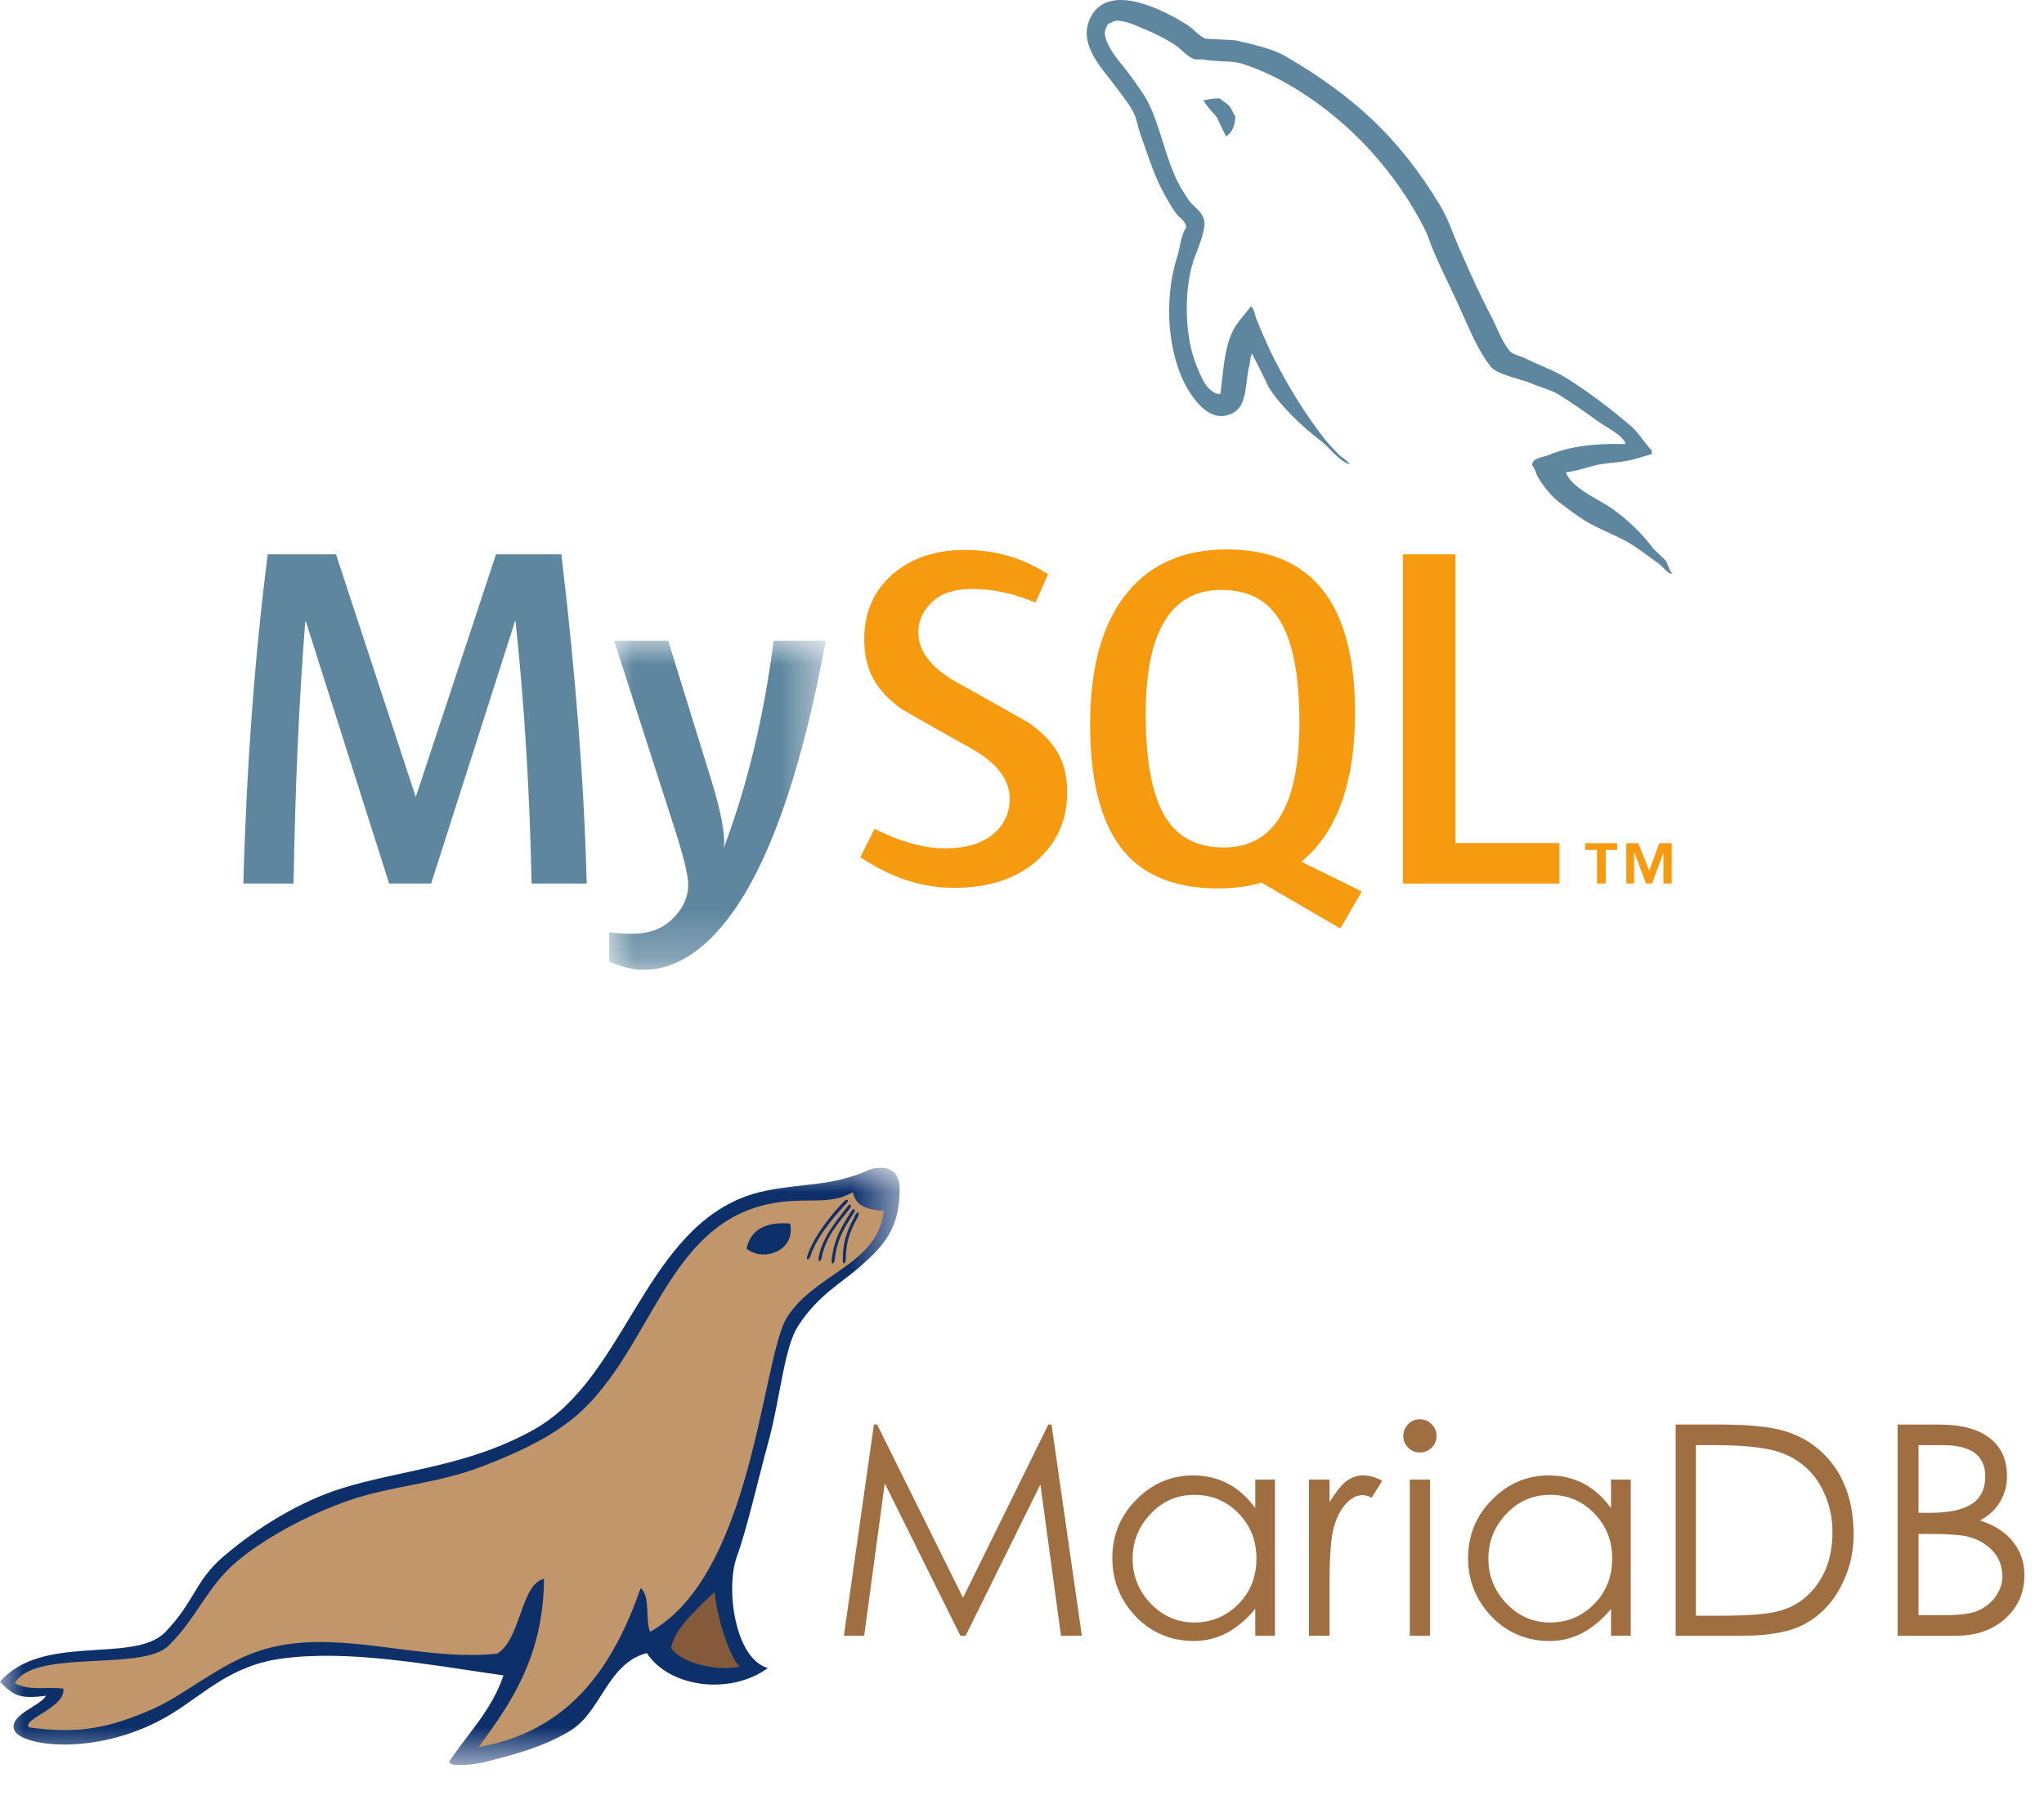 <?xml version="1.0" encoding="UTF-8"?>
<svg xmlns="http://www.w3.org/2000/svg" xmlns:xlink="http://www.w3.org/1999/xlink" width="42px" height="37px" viewBox="0 0 42 37" version="1.1">
  <title>Group</title>
  <defs>
    <polygon id="path-1" points="0 0 18.486 0 18.486 12.276 0 12.276"></polygon>
    <polygon id="path-3" points="-8.8817842e-16 0 4.45 0 4.45 6.766 -8.8817842e-16 6.766"></polygon>
  </defs>
  <g id="Page-1" stroke="none" stroke-width="1" fill="none" fill-rule="evenodd">
    <g id="Group" transform="translate(0, -1)">
      <g id="Group-33" transform="translate(0, 25)">
        <g id="Group-24" transform="translate(0, 0)">
          <g id="Group-3">
            <mask id="mask-2" fill="white">
              <use xlink:href="#path-1"></use>
            </mask>
            <g id="Clip-2"></g>
            <path d="M18.081,0 C17.795,0.009 17.886,0.091 17.268,0.243 C16.645,0.397 15.883,0.35 15.212,0.631 C13.208,1.472 12.806,4.344 10.984,5.373 C9.622,6.142 8.249,6.204 7.013,6.591 C6.202,6.845 5.314,7.367 4.578,8.001 C4.007,8.493 3.992,8.926 3.396,9.543 C2.758,10.203 0.86,9.554 0,10.565 C0.277,10.845 0.399,10.924 0.945,10.851 C0.832,11.065 0.165,11.246 0.296,11.561 C0.433,11.892 2.044,12.117 3.508,11.233 C4.19,10.821 4.734,10.228 5.796,10.086 C7.17,9.903 8.754,10.204 10.345,10.433 C10.109,11.137 9.635,11.605 9.256,12.165 C9.138,12.291 9.492,12.306 9.895,12.229 C10.621,12.05 11.143,11.905 11.691,11.587 C12.364,11.195 12.466,10.191 13.291,9.974 C13.751,10.681 15.001,10.848 15.778,10.282 C15.097,10.089 14.908,8.64 15.138,8.001 C15.356,7.397 15.571,6.429 15.79,5.63 C16.026,4.772 16.113,3.69 16.398,3.253 C16.826,2.595 17.3,2.369 17.711,1.998 C18.122,1.627 18.499,1.266 18.486,0.417 C18.482,0.144 18.341,-0.008 18.081,0 Z" id="Fill-1" fill="#0D306B" mask="url(#mask-2)"></path>
          </g>
          <path d="M0.592,11.5 C1.635,11.649 2.269,11.5 3.107,11.137 C3.819,10.828 4.507,10.191 5.349,9.921 C6.585,9.524 7.94,9.921 9.261,10 C9.582,10.02 9.902,10.02 10.218,9.985 C10.71,9.683 10.7,8.552 11.179,8.448 C11.164,10.035 10.514,10.986 9.833,11.907 C11.267,11.654 12.126,10.824 12.706,9.716 C12.881,9.38 13.032,9.019 13.164,8.64 C13.37,8.798 13.253,9.277 13.357,9.537 C14.345,8.987 14.91,7.731 15.285,6.46 C15.718,4.99 15.896,3.502 16.175,3.067 C16.448,2.642 16.873,2.38 17.26,2.108 C17.701,1.799 18.094,1.477 18.161,0.888 C17.697,0.846 17.589,0.738 17.521,0.504 C17.288,0.635 17.074,0.663 16.833,0.67 C16.623,0.677 16.393,0.667 16.112,0.696 C13.785,0.935 13.49,3.499 11.999,4.952 C11.89,5.058 11.773,5.157 11.649,5.249 C11.127,5.638 10.486,5.917 9.897,6.142 C8.944,6.506 8.037,6.532 7.143,6.846 C6.486,7.077 5.819,7.412 5.279,7.781 C5.144,7.873 5.017,7.968 4.9,8.064 C4.584,8.322 4.376,8.61 4.175,8.905 C3.968,9.21 3.768,9.523 3.463,9.823 C2.968,10.308 1.121,9.964 0.471,10.414 C0.399,10.464 0.341,10.525 0.302,10.597 C0.53,10.701 0.71,10.697 0.917,10.693 C1.032,10.69 1.156,10.688 1.302,10.704 C1.355,11.091 0.46,11.322 0.592,11.5" id="Fill-4" fill="#C0966A"></path>
          <path d="M14.685,8.71 C14.713,9.154 14.971,10.036 15.198,10.25 C14.752,10.359 13.984,10.179 13.787,9.865 C13.888,9.411 14.415,8.995 14.685,8.71" id="Fill-6" fill="#855A3B"></path>
          <path d="M15.338,1.659 C15.667,1.945 16.358,1.715 16.235,1.147 C15.723,1.104 15.427,1.278 15.338,1.659" id="Fill-8" fill="#0D306B"></path>
          <path d="M17.634,0.994 C17.546,1.178 17.379,1.415 17.379,1.882 C17.378,1.963 17.318,2.018 17.317,1.894 C17.321,1.437 17.442,1.239 17.571,0.979 C17.631,0.873 17.666,0.917 17.634,0.994" id="Fill-10" fill="#0D306B"></path>
          <path d="M17.546,0.925 C17.442,1.1 17.194,1.42 17.152,1.886 C17.145,1.966 17.079,2.015 17.09,1.892 C17.134,1.437 17.334,1.152 17.485,0.905 C17.552,0.804 17.584,0.851 17.546,0.925" id="Fill-12" fill="#0D306B"></path>
          <path d="M17.465,0.833 C17.347,0.999 16.964,1.383 16.884,1.844 C16.87,1.923 16.801,1.967 16.821,1.844 C16.904,1.395 17.234,1.041 17.405,0.808 C17.482,0.713 17.51,0.763 17.465,0.833" id="Fill-14" fill="#0D306B"></path>
          <path d="M17.393,0.731 C17.253,0.879 16.797,1.368 16.653,1.813 C16.627,1.889 16.553,1.923 16.59,1.805 C16.735,1.372 17.135,0.905 17.337,0.698 C17.427,0.615 17.448,0.668 17.393,0.731 Z" id="Fill-16" fill="#0D306B"></path>
          <path d="M33.508,6.408 L33.508,9.617 L33.103,9.617 L33.103,9.067 C32.736,9.507 32.317,9.726 31.846,9.726 C31.374,9.726 30.976,9.559 30.649,9.225 C30.327,8.886 30.166,8.485 30.166,8.022 C30.166,7.554 30.329,7.155 30.655,6.825 C30.982,6.491 31.372,6.323 31.828,6.323 C32.352,6.323 32.777,6.547 33.103,6.994 L33.103,6.408 L33.508,6.408 M33.127,8.028 C33.127,7.661 33.004,7.353 32.759,7.103 C32.513,6.849 32.211,6.722 31.852,6.722 C31.497,6.722 31.197,6.853 30.951,7.115 C30.706,7.373 30.583,7.679 30.583,8.034 C30.583,8.388 30.708,8.697 30.957,8.959 C31.207,9.217 31.505,9.345 31.852,9.345 C32.202,9.345 32.503,9.221 32.752,8.971 C33.002,8.721 33.127,8.407 33.127,8.028" id="Fill-18" fill="#9F6F42"></path>
          <path d="M34.431,9.617 L34.431,5.277 L35.332,5.277 C35.948,5.277 36.399,5.324 36.685,5.416 C36.976,5.505 37.225,5.648 37.435,5.845 C37.644,6.039 37.806,6.277 37.918,6.559 C38.031,6.841 38.088,7.171 38.088,7.55 C38.088,7.925 37.999,8.279 37.822,8.614 C37.648,8.944 37.411,9.194 37.109,9.363 C36.81,9.532 36.379,9.617 35.815,9.617 L34.431,9.617 Z M34.848,9.206 L35.35,9.206 C35.874,9.206 36.252,9.18 36.486,9.127 C36.724,9.075 36.931,8.972 37.109,8.819 C37.286,8.662 37.421,8.473 37.514,8.251 C37.606,8.029 37.653,7.776 37.653,7.489 C37.653,7.203 37.598,6.939 37.489,6.698 C37.385,6.456 37.233,6.256 37.036,6.099 C36.839,5.942 36.605,5.837 36.335,5.785 C36.069,5.729 35.676,5.7 35.156,5.7 L34.848,5.7 L34.848,9.206 L34.848,9.206 Z" id="Fill-20" fill="#9F6F42"></path>
          <path d="M28.835,5.513 C28.835,5.42 28.867,5.34 28.932,5.271 C29,5.203 29.081,5.168 29.173,5.168 C29.27,5.169 29.351,5.203 29.415,5.271 C29.484,5.336 29.518,5.416 29.518,5.513 C29.518,5.606 29.484,5.686 29.415,5.755 C29.351,5.819 29.27,5.851 29.173,5.851 C29.081,5.851 29,5.817 28.932,5.749 C28.867,5.68 28.835,5.602 28.835,5.513 L28.835,5.513 Z M28.968,9.617 L29.385,9.617 L29.385,6.408 L28.968,6.408 L28.968,9.617 Z" id="Fill-22" fill="#9F6F42"></path>
        </g>
        <polyline id="Fill-25" fill="#9F6F42" points="17.34 9.617 17.957 5.277 18.023 5.277 19.788 8.837 21.541 5.277 21.607 5.277 22.23 9.617 21.801 9.617 21.378 6.51 19.842 9.617 19.733 9.617 18.18 6.486 17.757 9.617 17.34 9.617"></polyline>
        <g id="Group-32" transform="translate(22.856, 5.278)" fill="#9F6F42">
          <path d="M3.342,1.13 L3.342,4.339 L2.937,4.339 L2.937,3.789 C2.57,4.229 2.151,4.448 1.68,4.448 C1.208,4.448 0.809,4.281 0.483,3.947 C0.161,3.608 3.55271368e-15,3.207 3.55271368e-15,2.744 C3.55271368e-15,2.276 0.163,1.877 0.489,1.547 C0.816,1.213 1.206,1.045 1.662,1.045 C2.186,1.045 2.611,1.269 2.937,1.716 L2.937,1.13 L3.342,1.13 M2.961,2.75 C2.961,2.383 2.838,2.075 2.593,1.825 C2.347,1.571 2.045,1.444 1.686,1.444 C1.331,1.444 1.031,1.575 0.785,1.837 C0.54,2.095 0.417,2.401 0.417,2.756 C0.417,3.11 0.542,3.419 0.791,3.681 C1.041,3.939 1.339,4.067 1.686,4.067 C2.036,4.067 2.337,3.943 2.587,3.693 C2.836,3.443 2.961,3.129 2.961,2.75" id="Fill-26"></path>
          <path d="M4.041,1.13 L4.464,1.13 L4.464,1.595 C4.577,1.406 4.686,1.267 4.79,1.178 C4.899,1.09 5.018,1.045 5.147,1.045 C5.28,1.045 5.413,1.082 5.546,1.154 L5.328,1.505 C5.268,1.468 5.206,1.45 5.141,1.45 C5.016,1.45 4.897,1.515 4.784,1.644 C4.676,1.773 4.595,1.94 4.543,2.145 C4.49,2.347 4.464,2.716 4.464,3.252 L4.464,4.339 L4.041,4.339 L4.041,1.13 Z" id="Fill-28"></path>
          <path d="M16.136,0 L16.994,0 C17.45,0 17.794,0.093 18.028,0.278 C18.266,0.459 18.384,0.721 18.384,1.064 C18.384,1.253 18.336,1.428 18.239,1.59 C18.147,1.747 18.01,1.874 17.828,1.97 C18.127,2.067 18.352,2.212 18.505,2.406 C18.662,2.599 18.741,2.829 18.741,3.095 C18.741,3.453 18.61,3.751 18.348,3.989 C18.086,4.223 17.748,4.34 17.333,4.34 L16.136,4.34 L16.136,0 Z M16.565,0.423 L16.565,1.813 L16.813,1.813 C17.192,1.813 17.474,1.753 17.659,1.632 C17.844,1.511 17.937,1.322 17.937,1.064 C17.937,0.637 17.647,0.423 17.067,0.423 L16.565,0.423 L16.565,0.423 Z M16.565,2.248 L16.565,3.917 L17.103,3.917 C17.413,3.917 17.641,3.886 17.786,3.826 C17.935,3.761 18.056,3.665 18.149,3.536 C18.241,3.403 18.288,3.268 18.288,3.131 C18.288,2.994 18.262,2.873 18.209,2.768 C18.157,2.663 18.078,2.571 17.973,2.49 C17.873,2.41 17.75,2.349 17.605,2.309 C17.464,2.269 17.198,2.248 16.807,2.248 L16.565,2.248 L16.565,2.248 Z" id="Fill-30"></path>
        </g>
      </g>
      <g id="Group-18" transform="translate(5, 1)">
        <g id="Group-6" transform="translate(0, 11.393)">
          <path d="M7.056,6.766 L5.923,6.766 C5.884,4.855 5.773,3.057 5.593,1.374 L5.583,1.374 L3.859,6.766 L2.996,6.766 L1.283,1.374 L1.273,1.374 C1.145,2.991 1.065,4.788 1.032,6.766 L0,6.766 C0.066,4.36 0.233,2.105 0.501,0 L1.904,0 L3.538,4.972 L3.548,4.972 L5.192,0 L6.535,0 C6.829,2.466 7.003,4.721 7.056,6.766" id="Fill-1" fill="#5E869F"></path>
          <g id="Group-5" transform="translate(7.518, 1.774)">
            <mask id="mask-4" fill="white">
              <use xlink:href="#path-3"></use>
            </mask>
            <g id="Clip-4"></g>
            <path d="M4.45,0 C3.989,2.502 3.381,4.32 2.626,5.455 C2.037,6.329 1.393,6.766 0.691,6.766 C0.504,6.766 0.273,6.709 -8.8817842e-16,6.597 L-8.8817842e-16,5.994 C0.133,6.014 0.29,6.024 0.471,6.024 C0.798,6.024 1.062,5.934 1.263,5.753 C1.503,5.533 1.623,5.286 1.623,5.012 C1.623,4.824 1.53,4.44 1.343,3.859 L0.1,0 L1.212,0 L2.104,2.886 C2.305,3.542 2.388,3.999 2.355,4.26 C2.843,2.957 3.184,1.537 3.378,0 L4.45,0 Z" id="Fill-3" fill="#5E869F" mask="url(#mask-4)"></path>
          </g>
        </g>
        <polygon id="Fill-7" fill="#F69A10" points="27.043 18.159 23.826 18.159 23.826 11.393 24.907 11.393 24.907 17.326 27.043 17.326"></polygon>
        <g id="Group-16" transform="translate(12.679, -0)">
          <path d="M10.304,18.322 L9.06,17.709 C9.171,17.618 9.276,17.52 9.371,17.407 C9.899,16.786 10.164,15.867 10.164,14.65 C10.164,12.412 9.285,11.292 7.528,11.292 C6.666,11.292 5.994,11.576 5.513,12.145 C4.984,12.766 4.721,13.681 4.721,14.891 C4.721,16.08 4.954,16.953 5.422,17.507 C5.85,18.008 6.495,18.259 7.357,18.259 C7.679,18.259 7.974,18.219 8.243,18.14 L9.862,19.082 L10.304,18.322 Z M6.275,16.805 C6,16.364 5.863,15.657 5.863,14.681 C5.863,12.977 6.381,12.124 7.417,12.124 C7.958,12.124 8.356,12.328 8.61,12.736 C8.884,13.177 9.021,13.878 9.021,14.841 C9.021,16.558 8.503,17.417 7.467,17.417 C6.926,17.417 6.528,17.214 6.275,16.805 L6.275,16.805 Z" id="Fill-8" fill="#F69A10"></path>
          <path d="M4.249,16.283 C4.249,16.857 4.038,17.328 3.618,17.696 C3.197,18.063 2.632,18.247 1.925,18.247 C1.263,18.247 0.621,18.036 0,17.616 L0.291,17.034 C0.825,17.302 1.309,17.435 1.744,17.435 C2.151,17.435 2.47,17.345 2.701,17.165 C2.931,16.985 3.069,16.733 3.069,16.414 C3.069,16.012 2.789,15.669 2.275,15.381 C1.8,15.12 0.852,14.576 0.852,14.576 C0.338,14.202 0.08,13.799 0.08,13.137 C0.08,12.588 0.272,12.145 0.656,11.808 C1.041,11.471 1.537,11.302 2.145,11.302 C2.773,11.302 3.344,11.469 3.858,11.803 L3.597,12.384 C3.157,12.197 2.723,12.104 2.295,12.104 C1.948,12.104 1.68,12.187 1.494,12.355 C1.306,12.521 1.19,12.735 1.19,12.996 C1.19,13.397 1.476,13.744 2.005,14.038 C2.485,14.299 3.457,14.853 3.457,14.853 C3.986,15.227 4.249,15.626 4.249,16.283" id="Fill-10" fill="#F69A10"></path>
          <path d="M15.722,9.126 C15.068,9.11 14.561,9.175 14.136,9.355 C14.013,9.404 13.817,9.404 13.801,9.559 C13.866,9.625 13.874,9.731 13.932,9.821 C14.03,9.984 14.201,10.205 14.357,10.32 C14.528,10.451 14.7,10.581 14.88,10.695 C15.199,10.892 15.559,11.006 15.869,11.203 C16.049,11.317 16.229,11.464 16.409,11.587 C16.499,11.652 16.555,11.759 16.67,11.799 L16.67,11.774 C16.613,11.701 16.597,11.595 16.54,11.513 C16.458,11.431 16.376,11.357 16.294,11.276 C16.057,10.957 15.762,10.679 15.444,10.451 C15.182,10.27 14.61,10.025 14.504,9.723 C14.504,9.723 14.495,9.715 14.488,9.707 C14.667,9.69 14.88,9.625 15.052,9.575 C15.329,9.502 15.583,9.518 15.869,9.445 C16,9.412 16.131,9.371 16.262,9.331 L16.262,9.256 C16.114,9.11 16.008,8.913 15.853,8.774 C15.436,8.415 14.978,8.063 14.504,7.769 C14.25,7.605 13.923,7.499 13.653,7.36 C13.556,7.311 13.392,7.287 13.335,7.204 C13.188,7.025 13.106,6.788 13,6.575 C12.763,6.126 12.533,5.627 12.329,5.152 C12.182,4.834 12.092,4.515 11.912,4.221 C11.07,2.831 10.155,1.989 8.749,1.163 C8.446,0.991 8.086,0.918 7.702,0.828 C7.498,0.819 7.294,0.803 7.089,0.795 C6.958,0.738 6.827,0.582 6.713,0.509 C6.247,0.215 5.045,-0.423 4.702,0.419 C4.481,0.951 5.029,1.474 5.217,1.744 C5.356,1.932 5.536,2.144 5.634,2.357 C5.691,2.496 5.707,2.643 5.765,2.79 C5.895,3.15 6.018,3.55 6.19,3.886 C6.28,4.057 6.378,4.238 6.492,4.392 C6.558,4.483 6.672,4.523 6.697,4.671 C6.583,4.834 6.574,5.079 6.508,5.284 C6.214,6.207 6.329,7.352 6.746,8.03 C6.876,8.235 7.187,8.685 7.604,8.512 C7.972,8.366 7.89,7.9 7.997,7.491 C8.021,7.392 8.005,7.327 8.053,7.262 L8.053,7.279 C8.168,7.507 8.283,7.727 8.389,7.957 C8.642,8.357 9.084,8.774 9.452,9.052 C9.648,9.2 9.803,9.453 10.048,9.543 L10.048,9.518 L10.032,9.518 C9.983,9.445 9.91,9.412 9.844,9.355 C9.697,9.208 9.534,9.028 9.419,8.864 C9.076,8.407 8.773,7.9 8.503,7.376 C8.372,7.122 8.258,6.845 8.152,6.591 C8.103,6.494 8.103,6.346 8.021,6.297 C7.898,6.477 7.719,6.632 7.629,6.853 C7.473,7.204 7.457,7.638 7.399,8.088 C7.367,8.096 7.383,8.088 7.367,8.104 C7.106,8.038 7.016,7.769 6.917,7.54 C6.672,6.959 6.631,6.027 6.844,5.357 C6.901,5.186 7.147,4.646 7.048,4.483 C6.999,4.327 6.835,4.238 6.746,4.114 C6.64,3.959 6.524,3.763 6.452,3.591 C6.255,3.134 6.157,2.627 5.945,2.169 C5.847,1.956 5.675,1.735 5.536,1.539 C5.38,1.319 5.209,1.163 5.086,0.902 C5.045,0.812 4.988,0.665 5.053,0.567 C5.07,0.501 5.103,0.477 5.168,0.46 C5.274,0.37 5.577,0.484 5.683,0.534 C5.985,0.656 6.239,0.771 6.492,0.942 C6.607,1.024 6.729,1.179 6.876,1.221 L7.048,1.221 C7.31,1.278 7.604,1.237 7.85,1.311 C8.283,1.449 8.675,1.654 9.027,1.875 C10.097,2.553 10.98,3.518 11.577,4.671 C11.675,4.858 11.716,5.03 11.806,5.226 C11.978,5.627 12.191,6.036 12.362,6.428 C12.533,6.812 12.697,7.204 12.943,7.524 C13.065,7.695 13.556,7.785 13.777,7.875 C13.94,7.948 14.193,8.014 14.341,8.104 C14.619,8.275 14.896,8.472 15.158,8.66 C15.289,8.758 15.697,8.962 15.722,9.126" id="Fill-12" fill="#5E869F"></path>
          <path d="M7.383,2.022 C7.244,2.022 7.147,2.039 7.048,2.063 L7.048,2.079 L7.064,2.079 C7.13,2.21 7.244,2.3 7.326,2.415 C7.391,2.546 7.448,2.676 7.514,2.807 C7.522,2.799 7.53,2.79 7.53,2.79 C7.645,2.709 7.702,2.578 7.702,2.382 C7.653,2.324 7.645,2.267 7.604,2.21 C7.555,2.128 7.448,2.088 7.383,2.022" id="Fill-14" fill="#5E869F"></path>
        </g>
        <path d="M29.095,17.329 L28.888,17.894 L28.663,17.329 L28.417,17.329 L28.417,18.158 L28.577,18.158 L28.577,17.527 L28.587,17.527 L28.822,18.158 L28.945,18.158 L29.18,17.527 L29.18,18.158 L29.35,18.158 L29.35,17.329 L29.095,17.329 Z M27.571,17.329 L27.571,17.469 L27.815,17.469 L27.815,18.158 L27.994,18.158 L27.994,17.469 L28.229,17.469 L28.229,17.329 L27.571,17.329 Z" id="Fill-17" fill="#F69A10"></path>
      </g>
    </g>
  </g>
</svg>
